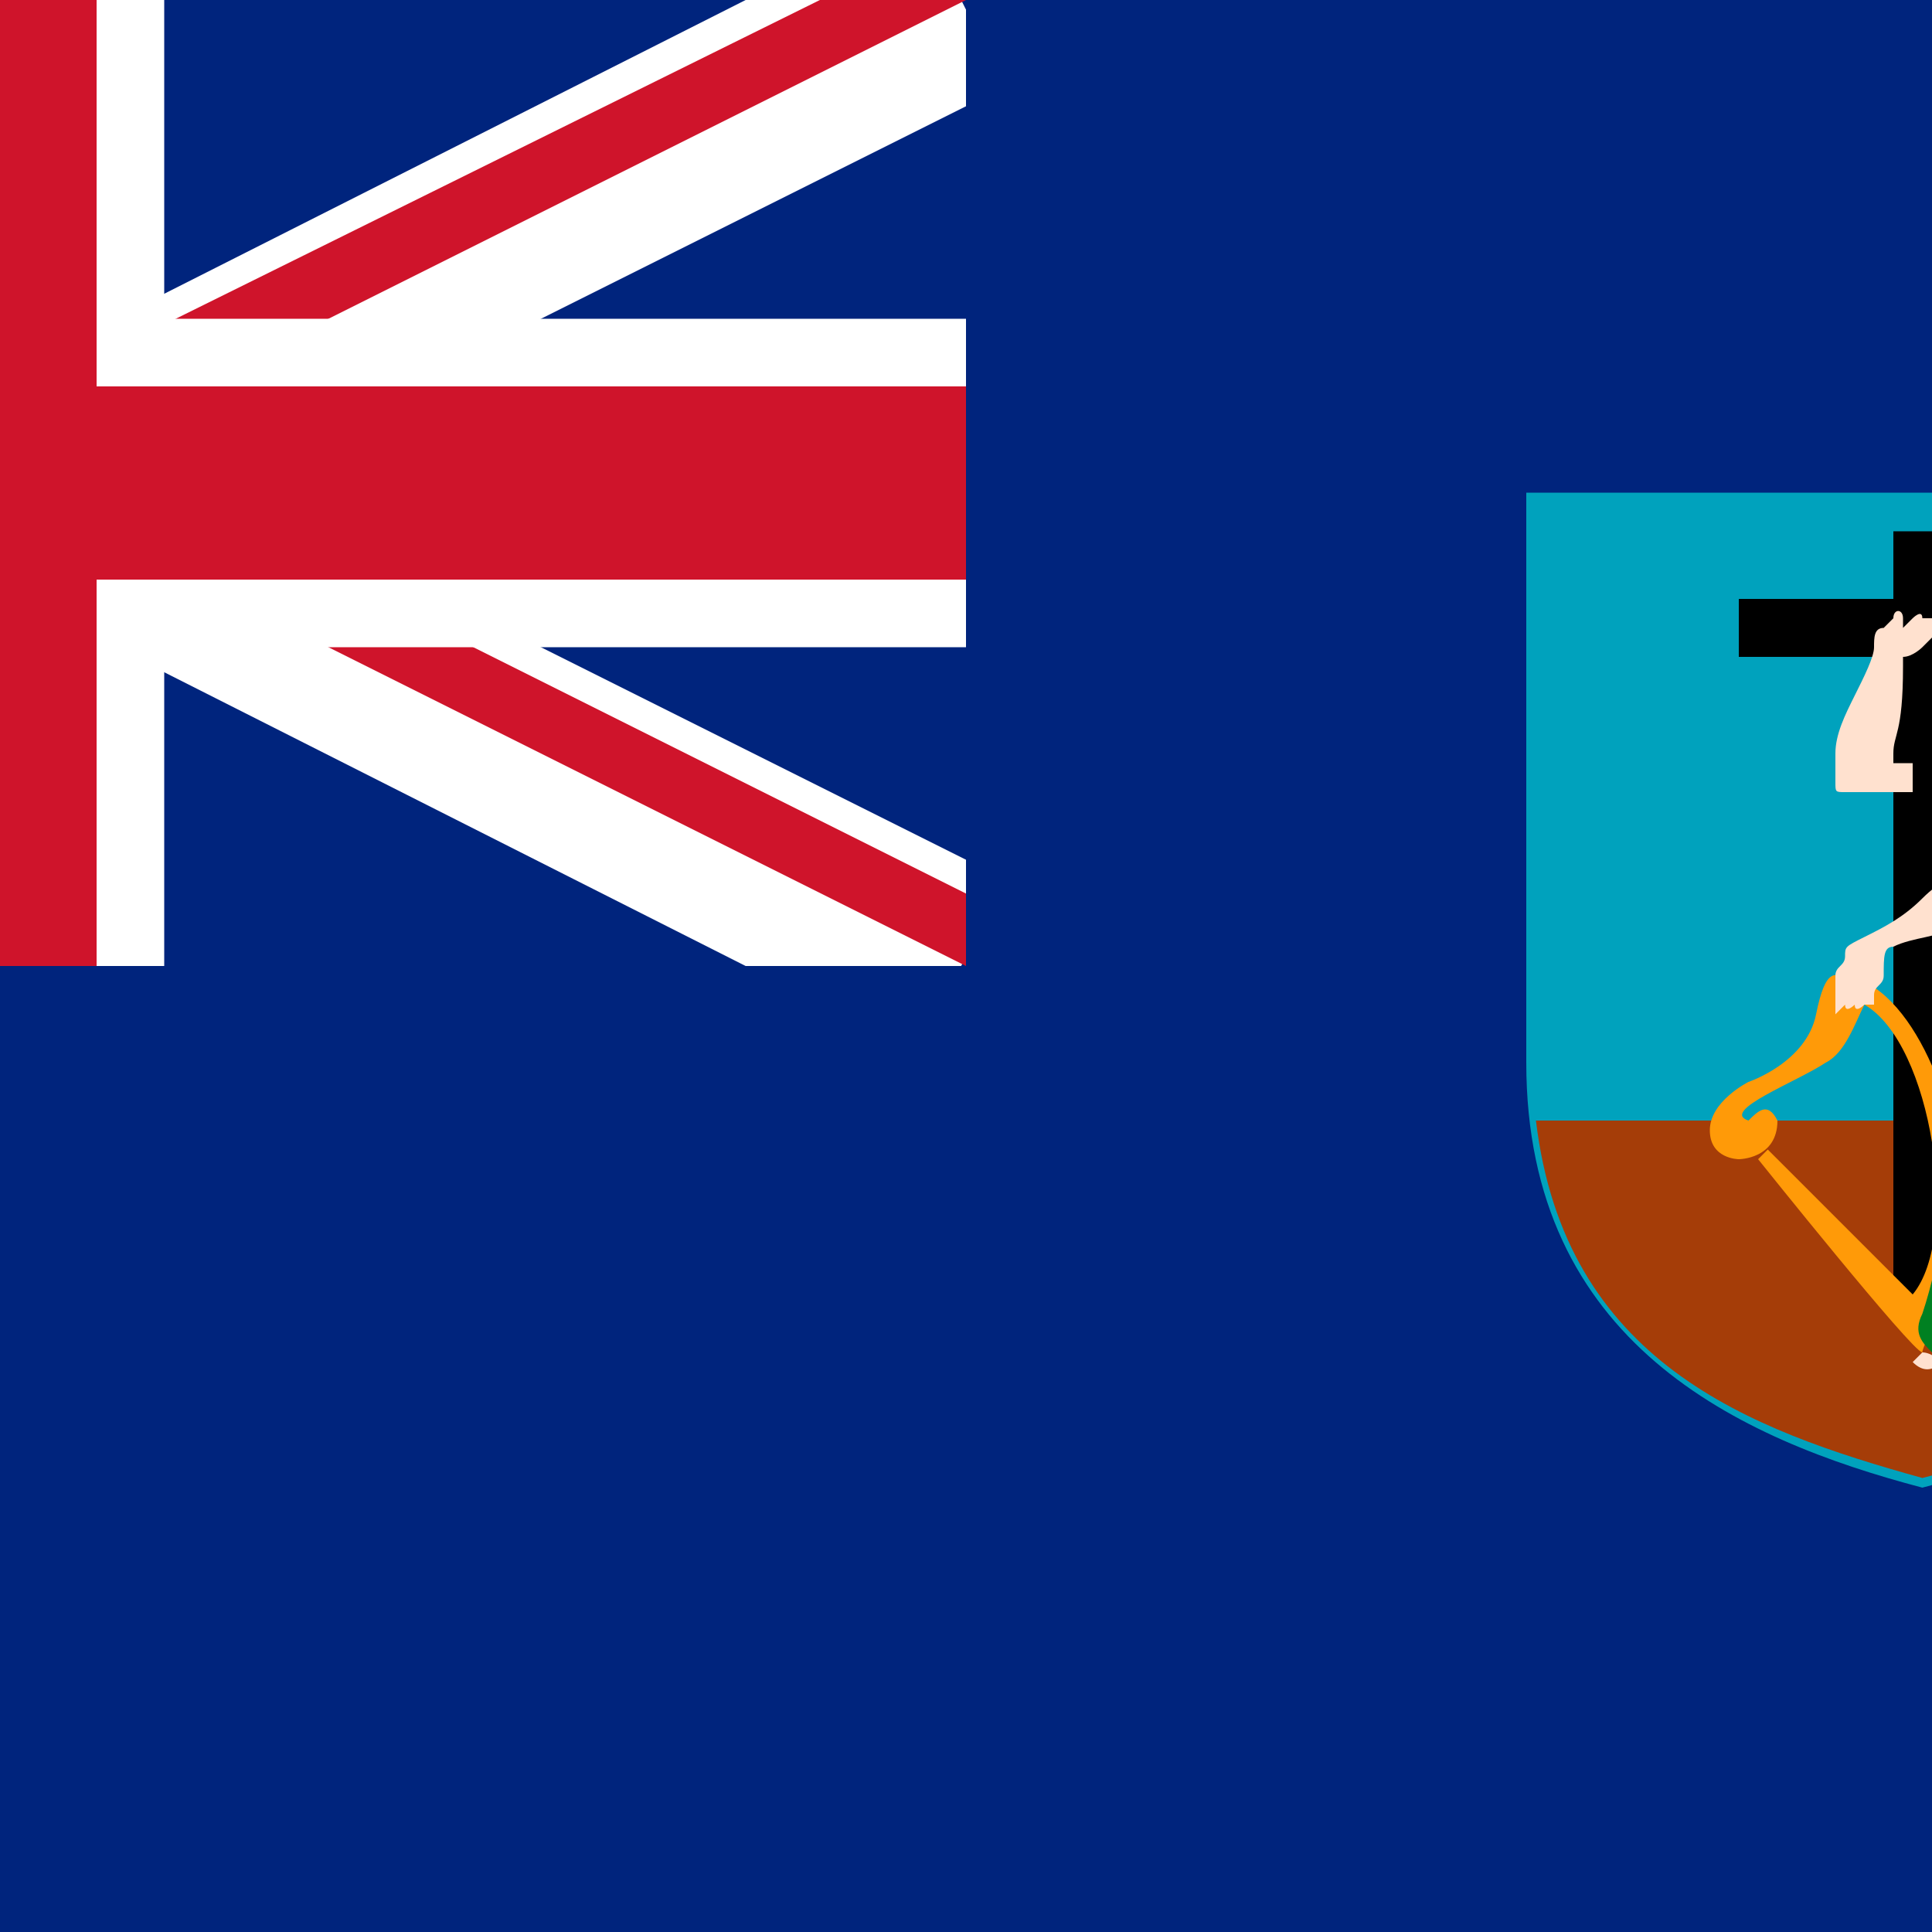 <?xml version="1.0" encoding="utf-8"?>
<!-- Generator: Adobe Illustrator 23.0.6, SVG Export Plug-In . SVG Version: 6.00 Build 0)  -->
<svg version="1.1" id="Layer_1" xmlns="http://www.w3.org/2000/svg" xmlns:xlink="http://www.w3.org/1999/xlink" x="0px" y="0px"
	 width="20px" height="20px" viewBox="0 0 20 20" style="enable-background:new 0 0 20 20;" xml:space="preserve">
<style type="text/css">
	.st0{clip-path:url(#SVGID_2_);}
	.st1{fill:#00247D;}
	.st2{fill:#FFFFFF;}
	.st3{clip-path:url(#SVGID_4_);}
	.st4{fill:#CF142B;}
	.st5{fill:#00A2BD;}
	.st6{fill:#A53D08;}
	.st7{fill-rule:evenodd;clip-rule:evenodd;fill:#FF9A08;}
	.st8{fill:#FF9A08;}
	.st9{fill:none;}
	.st10{fill:#008021;}
	.st11{fill:#FFE1CF;}
	.st12{fill:#870F00;}
</style>
<g>
	<defs>
		<rect id="SVGID_1_" y="0" width="20" height="20"/>
	</defs>
	<clipPath id="SVGID_2_">
		<use xlink:href="#SVGID_1_"  style="overflow:visible;"/>
	</clipPath>
	<g class="st0">
		<g>
			<rect x="-10" y="0" class="st1" width="39.9" height="20"/>
		</g>
		<g>
			<path d="M-10,0l20,10 M10,0l-20,10"/>
			<polygon class="st2" points="9.5,10.9 0,6.1 -9.5,10.9 -10.4,9.1 -2.2,5 -10.4,0.9 -9.5,-0.9 0,3.9 9.5,-0.9 10.4,0.9 2.2,5 
				10.4,9.1 			"/>
		</g>
		<g>
			<defs>
				<path id="SVGID_3_" d="M-10,0v5h23.3v5H10L-10,0z M10,0H0v11.6h-10V10L10,0z"/>
			</defs>
			<clipPath id="SVGID_4_">
				<use xlink:href="#SVGID_3_"  style="overflow:visible;"/>
			</clipPath>
			<g class="st3">
				<path d="M-10,0l20,10 M10,0l-20,10"/>
				<polygon class="st4" points="9.7,10.6 0,5.7 -9.7,10.6 -10.3,9.4 -1.5,5 -10.3,0.6 -9.7,-0.6 0,4.2 9.7,-0.6 10.3,0.6 1.5,5 
					10.3,9.4 				"/>
			</g>
		</g>
		<g>
			<path d="M0,0v11.6 M-10,5h23.3"/>
			<polygon class="st2" points="1.7,11.6 -1.7,11.6 -1.7,6.7 -10,6.7 -10,3.3 -1.7,3.3 -1.7,0 1.7,0 1.7,3.3 13.3,3.3 13.3,6.7 
				1.7,6.7 			"/>
		</g>
		<g>
			<path d="M0,0v11.6 M-10,5h23.3"/>
			<polygon class="st4" points="1,11.6 -1,11.6 -1,6 -10,6 -10,4 -1,4 -1,0 1,0 1,4 13.3,4 13.3,6 1,6 			"/>
		</g>
		<g>
			<path class="st1" d="M-10,10h20V0h20v20H-10V10z"/>
		</g>
		<g>
			<g>
				<path class="st5" d="M15.8,5.1H24l0,5.8c0.1,2.3-1.4,3.8-4.1,4.5c-1.9-0.5-4.1-1.5-4.1-4.4L15.8,5.1L15.8,5.1z"/>
			</g>
			<g>
				<path class="st6" d="M23.9,11.6c-0.3,2.2-2,3.2-4,3.7c-1.8-0.5-3.7-1.2-4-3.7L23.9,11.6L23.9,11.6z"/>
			</g>
			<g>
				<path d="M19.6,6.2l0-0.7l0.6,0l0,0.7h1.6l0,0.6l-1.6,0l0,6.7l-0.6,0l0-6.7l-1.6,0l0-0.6L19.6,6.2z"/>
			</g>
			<g>
				<g>
					<path class="st7" d="M18.3,11.9l1.5,1.5c0.5-0.6,0.2-2.6-0.5-3c-0.1,0.2-0.2,0.5-0.4,0.6c-0.3,0.2-1.1,0.5-0.8,0.6
						c0.1-0.1,0.2-0.2,0.3,0C18.4,12,18,12,18,12s-0.3,0-0.3-0.3c0-0.3,0.4-0.5,0.4-0.5c0,0,0.6-0.2,0.7-0.7
						c0.1-0.5,0.2-0.4,0.3-0.4c0.7,0.1,1.2,1.4,1.2,2.3c0,0.9-0.4,1.5-0.4,1.6c-0.1,0-1.7-2-1.7-2L18.3,11.9L18.3,11.9z"/>
				</g>
				<g>
					<path class="st8" d="M19.4,10.5l0,2.7"/>
				</g>
				<g>
					<path class="st8" d="M19.2,10.5c0,0,0,2.5,0,2.5"/>
				</g>
				<g>
					<path class="st8" d="M19,10.9l0,2"/>
				</g>
				<g>
					<path class="st8" d="M18.9,11l0,1.6"/>
				</g>
				<g>
					<path class="st8" d="M18.7,11.1v1.4"/>
				</g>
				<g>
					<path class="st8" d="M18.5,11.2v1.1"/>
				</g>
				<g>
					<path class="st8" d="M18.4,11.3v0.8"/>
				</g>
				<g>
					<g>
						<path class="st9" d="M18.3,12.1l1.5,1.7"/>
					</g>
					<g>
						<path class="st9" d="M19.8,11c0,0,0.7,1.5,0,2.7"/>
					</g>
					<g>
						<path class="st9" d="M18.1,11.7c0,0,0-0.1,0.1-0.1"/>
					</g>
					<g>
						<path class="st9" d="M18,11.4c0,0-0.3,0.2-0.1,0.4"/>
					</g>
				</g>
			</g>
			<g>
				<g>
					<path class="st10" d="M20.2,7.6c0.1-0.1,0.2-0.1,0.2-0.1c0.1,0,0.1,0,0.2,0c0.1,0,0.4-0.1,0.5,0c0,0,0.1,0,0.2,0.1
						c0.1,0.1,0.2,0.2,0.2,0.6c0,0.4,0,0.5,0,0.7c0,0.4-0.1,0.6-0.3,0.6c0.2,0.3,0.2,0.6,0.3,0.9c0.1,0.2,0.2,0.7,0.2,1.2
						c0,0.5-0.2,1.7,0.2,2.4c-0.1,0-0.2,0-0.4-0.2c-0.1-0.2-0.2-0.1-0.3-0.1c-0.4,0.3-0.7,0.6-1.2,0.3c-0.1-0.1-0.2-0.2-0.1-0.4
						c0.2-0.6,0.3-1.4,0.3-1.8L20.2,7.6L20.2,7.6z"/>
				</g>
				<g>
					<g>
						<path class="st11" d="M20.5,7.2c0,0.1,0,0.2,0,0.3c0,0.1-0.1,0.2,0,0.4c0.1-0.2,0.3-0.1,0.4-0.2C21,7.5,21,7.4,21.1,7.4
							c-0.1-0.1-0.2-0.1-0.2-0.3c0-0.2,0.3-0.3,0-0.6c-0.1-0.2-0.4-0.1-0.5-0.1c0,0-0.1,0.1-0.1,0.1c0,0,0,0.1,0,0.1
							c0,0-0.1,0.1-0.1,0.1c0,0,0,0,0,0.1c0,0,0,0,0,0c0,0,0,0,0,0.1c0,0,0,0,0,0c0,0.1,0,0.1,0,0.1c0,0,0,0.1,0,0.1
							C20.3,7.2,20.4,7.2,20.5,7.2L20.5,7.2z"/>
					</g>
					<g>
						<path class="st11" d="M19.6,8.2c-0.1,0-0.4,0-0.5,0c-0.1,0-0.1,0-0.1-0.1c0-0.1,0-0.2,0-0.3c0-0.2,0.1-0.4,0.2-0.6
							c0.1-0.2,0.2-0.4,0.2-0.5c0-0.1,0-0.2,0.1-0.2c0,0,0.1-0.1,0.1-0.1c0-0.1,0.1-0.1,0.1,0c0,0,0,0,0,0.1c0,0,0.1-0.1,0.1-0.1
							c0,0,0.1-0.1,0.1,0c0,0,0.1,0,0.1,0c0,0,0,0,0,0c0,0,0.1,0,0,0.1c0,0,0.1,0,0,0.1c0,0-0.1,0.1-0.1,0.1c0,0-0.1,0.1-0.2,0.1
							c0,0,0,0,0,0.1c0,0.7-0.1,0.7-0.1,0.9c0,0,0,0.1,0,0.1c0,0,0.1,0,0.2,0V8.2L19.6,8.2z"/>
					</g>
					<g>
						<path class="st11" d="M19.6,9.8c0.2-0.1,0.5-0.1,0.6-0.2c0.1,0,0.3-0.1,0.4-0.2c0.1-0.1,0.2-0.1,0.2-0.1
							c0.1,0,0.1-0.1,0.2-0.1c0.2-0.4,0.3-0.7,0.3-0.9c0-0.2,0-0.4-0.2-0.2c-0.2,0.1-0.3,0.4-0.4,0.5c-0.1,0.3-0.1,0.3-0.1,0.4
							C20.6,9,20.5,9,20.5,9c-0.3,0.1-0.4,0.1-0.6,0.3s-0.4,0.3-0.6,0.4c-0.2,0.1-0.2,0.1-0.2,0.2c0,0.1-0.1,0.1-0.1,0.2
							c0,0,0,0.1,0,0.1c0,0,0,0.2,0,0.2c0,0,0,0.1,0,0.1c0,0,0,0,0.1-0.1c0,0.1,0.1,0,0.1,0c0,0.1,0.1,0,0.1,0c0,0,0.1,0,0.1,0
							c0,0,0-0.1,0-0.1c0-0.1,0.1-0.1,0.1-0.2C19.5,9.9,19.5,9.8,19.6,9.8L19.6,9.8z"/>
					</g>
					<g>
						<path class="st11" d="M21.2,13.7c0,0.1,0,0.1,0.1,0.1c0,0,0,0,0,0.1c-0.1,0.1-0.1,0.3-0.1,0.4c0,0.1,0,0.1-0.1,0.1
							c0,0,0,0.1,0,0.1c0,0,0.1,0,0.1,0c0,0,0.1,0,0.1,0c0,0,0.1,0,0.1,0c0,0,0.1,0,0.1,0c0,0,0.1,0,0.1-0.1c0,0,0,0,0-0.1
							c0,0,0,0,0-0.1c0,0,0-0.1,0-0.1s0.1-0.1,0-0.2c0-0.1,0-0.1-0.1-0.1c-0.1-0.1-0.1-0.1-0.2-0.1C21.2,13.6,21.2,13.7,21.2,13.7
							L21.2,13.7z"/>
					</g>
					<g>
						<path class="st11" d="M19.8,14.1c0.1,0.1,0.2,0.1,0.3,0c0,0-0.1-0.1-0.2-0.1C19.9,14,19.8,14.1,19.8,14.1z"/>
					</g>
				</g>
				<g>
					<path class="st12" d="M20.5,6.5c0-0.2,0.1-0.2,0.2-0.1c0,0,0.1,0,0.2,0c0.1,0,0.2,0,0.2,0.1c0,0,0.1,0.1,0.1,0.2
						c0,0.1,0,0.1,0.1,0.1c0.1,0,0.2,0.1,0.1,0.2c0.1,0,0.1,0.2,0.1,0.2c0,0.1-0.2,0.1-0.2,0c-0.1,0-0.1,0-0.2,0c0,0-0.1,0-0.1,0
						c0,0,0-0.1-0.1-0.1c0,0,0-0.1,0-0.1c0,0,0-0.1,0-0.1c0,0,0,0,0-0.1c0,0-0.1-0.1,0-0.2C20.7,6.6,20.6,6.5,20.5,6.5
						C20.5,6.5,20.5,6.5,20.5,6.5z"/>
				</g>
				<g>
					<g>
						<path class="st9" d="M20.5,7.2c0.1,0,0.1-0.1,0.2-0.1"/>
					</g>
					<g>
						<path class="st9" d="M20.3,7C20.3,7,20.3,7,20.3,7C20.3,7,20.4,7,20.3,7"/>
					</g>
					<g>
						<path class="st9" d="M20.3,6.9C20.3,6.9,20.4,6.9,20.3,6.9"/>
					</g>
					<g>
						<path class="st9" d="M20.5,6.5c-0.1-0.1,0.1-0.2,0.2,0c0,0,0.1,0,0.1,0"/>
					</g>
					<g>
						<path class="st9" d="M20.8,6.6c0.1,0,0.2,0,0.2,0.1c0,0.1,0.1,0,0.1,0.1c0.1,0.1,0.1,0.2,0.2,0.1"/>
					</g>
					<g>
						<path class="st9" d="M21,7.1c0,0,0-0.1,0-0.1c0,0,0-0.1,0-0.1"/>
					</g>
					<g>
						<path class="st9" d="M20.8,6.9c0,0,0,0.1,0.1,0.1"/>
					</g>
					<g>
						<path class="st9" d="M21.2,7.1c0,0,0-0.1,0-0.1"/>
					</g>
					<g>
						<path class="st9" d="M20.9,6.7c0,0,0,0.1,0.1,0.1c0,0,0.1,0.1,0.2,0.1"/>
					</g>
					<g>
						<path class="st9" d="M21.1,6.5c-0.1,0-0.1-0.1-0.2-0.1"/>
					</g>
					<g>
						<path class="st9" d="M20.5,7.9c-0.1,0.1-0.1,0.3-0.1,0.5c0,0.2,0.1,0.5-0.1,0.7"/>
					</g>
					<g>
						<path class="st9" d="M21.1,9.4c-0.1,0-0.3,0-0.4,0c-0.1,0.1-0.2,0.1-0.3,0"/>
					</g>
					<g>
						<path class="st9" d="M20.9,9.4c-0.1,0-0.1,0.1-0.1,0.3s0,0.4,0,0.7"/>
					</g>
					<g>
						<path class="st9" d="M20.7,9.5c-0.1,0-0.1,0-0.1,0.2"/>
					</g>
					<g>
						<path class="st9" d="M20.4,9.7c0-0.1,0-0.2,0.1-0.2"/>
					</g>
					<g>
						<path class="st9" d="M21.1,9.7c0-0.2,0-0.3-0.1-0.3C21.1,9.4,21.1,9.4,21.1,9.7c0.1,0.4,0.2,0.5,0.2,0.7
							c0.2,0.6,0.1,1.4,0.2,1.7"/>
					</g>
					<g>
						<path class="st9" d="M21,9.8c0.2,0.5,0.3,1.1,0,2.1c0.2,0.6,0.4,1,0.4,1.2"/>
					</g>
					<g>
						<path class="st9" d="M20.4,11c0-0.1-0.1-0.1,0-0.6c0-0.2,0.1-0.3,0-0.4"/>
					</g>
					<g>
						<path class="st9" d="M20.4,10.4c0,0.2,0.1,0.5,0,0.8"/>
					</g>
					<g>
						<path class="st9" d="M20.3,11.2c0,0.2,0,0.4,0,0.5c0,0.2,0.1,0.2,0.1,0.4c0.3,0.6,0.5,1,0.4,1.5c0,0.1,0,0.3-0.1,0.4"/>
					</g>
					<g>
						<path class="st9" d="M20.3,14.1C20.3,14.1,20.3,14.1,20.3,14.1c0.1-0.2,0.2-0.7,0.2-1.1"/>
					</g>
					<g>
						<path class="st9" d="M20.5,13.5c0,0.1,0,0.3-0.1,0.5"/>
					</g>
					<g>
						<path class="st9" d="M20.7,13.1c0,0.2,0,0.4,0,0.6"/>
					</g>
					<g>
						<path class="st9" d="M20.6,13.7c0,0.1,0,0.3,0,0.4"/>
					</g>
					<g>
						<path class="st9" d="M21,12.6c0.2,0.3,0.3,1,0.5,1.1"/>
					</g>
					<g>
						<path class="st9" d="M21.1,13.6c0-0.1,0-0.2-0.1-0.2"/>
					</g>
					<g>
						<path class="st9" d="M19.2,10.3c0-0.1,0-0.1,0.1-0.2"/>
					</g>
					<g>
						<path class="st9" d="M19.1,10.3c0-0.2,0-0.2,0.1-0.3"/>
					</g>
					<g>
						<path class="st9" d="M19,10.3c0-0.1,0-0.2,0-0.3"/>
					</g>
					<g>
						<path class="st9" d="M19.7,6.3c0,0-0.1,0.1-0.2,0.1"/>
					</g>
					<g>
						<path class="st9" d="M19.8,6.4c0,0-0.1,0.1-0.2,0.1"/>
					</g>
					<g>
						<path class="st9" d="M19.8,6.4c0,0-0.1,0.1-0.2,0.1"/>
					</g>
					<g>
						<path class="st9" d="M19.5,6.4C19.5,6.4,19.4,6.5,19.5,6.4"/>
					</g>
					<g>
						<path class="st9" d="M21.1,14.5c0,0,0-0.1,0-0.1"/>
					</g>
					<g>
						<path class="st9" d="M21.2,14.5c0,0,0-0.1,0-0.1"/>
					</g>
					<g>
						<path class="st9" d="M21.3,14.4C21.3,14.4,21.3,14.4,21.3,14.4"/>
					</g>
					<g>
						<path class="st9" d="M21.4,14.4C21.4,14.4,21.4,14.4,21.4,14.4"/>
					</g>
				</g>
				<g>
					<g>
						<path d="M20.4,6.6C20.5,6.7,20.5,6.7,20.4,6.6c0.1,0.1,0.1,0.1,0.1,0.1c0,0,0,0,0,0c0,0,0,0-0.1,0C20.4,6.7,20.4,6.7,20.4,6.6
							C20.4,6.7,20.4,6.7,20.4,6.6C20.4,6.7,20.4,6.7,20.4,6.6C20.4,6.7,20.4,6.7,20.4,6.6C20.4,6.7,20.4,6.6,20.4,6.6L20.4,6.6z"/>
					</g>
					<g>
						<path d="M20.5,6.6c0,0,0.1,0,0.1,0.1c0,0,0,0,0,0C20.6,6.7,20.5,6.7,20.5,6.6C20.5,6.6,20.5,6.6,20.5,6.6
							C20.4,6.6,20.4,6.6,20.5,6.6L20.5,6.6z"/>
					</g>
				</g>
			</g>
		</g>
	</g>
</g>
</svg>
